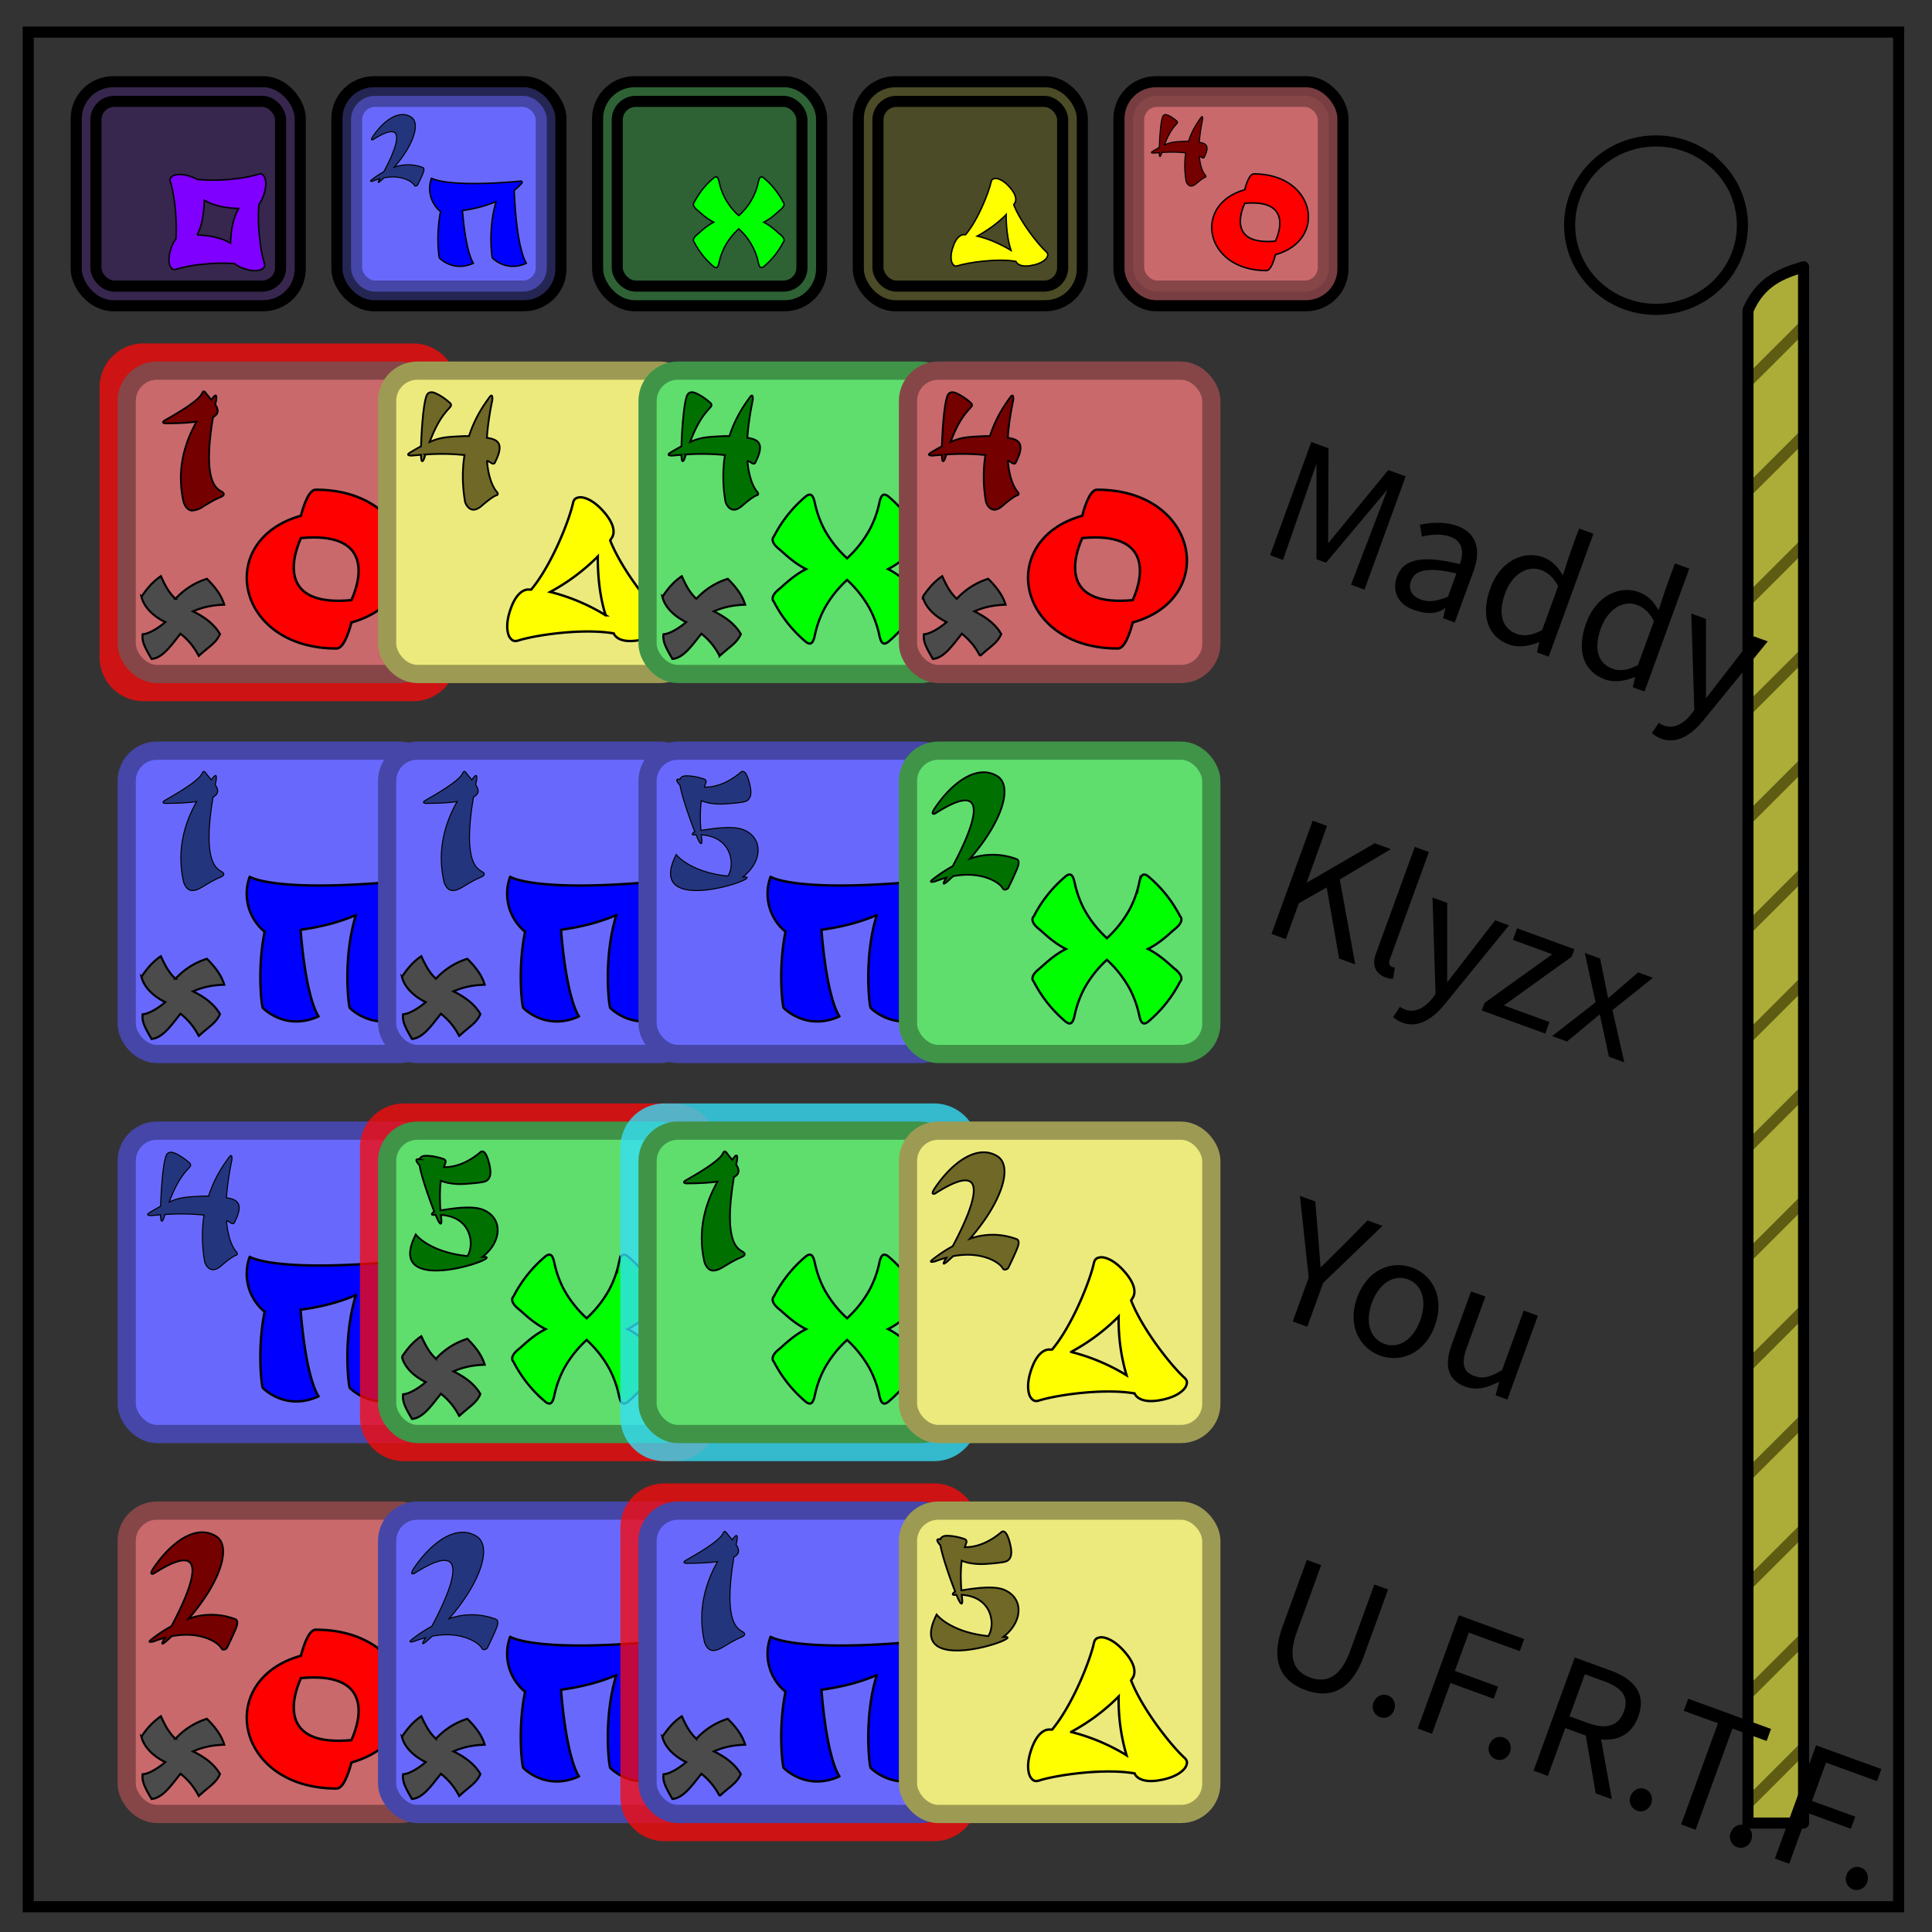 <svg xmlns="http://www.w3.org/2000/svg" xml:space="preserve" fill="none" viewBox="0 0 348 348"><rect x="0" y="0" width="348" height="348" fill="#333333" stroke="none"/><path fill="#f80b0b" fill-opacity=".78" fill-rule="evenodd" d="M25.83 61.86a7.93 7.93 0 0 0-7.9 7.91v48.63c0 4.34 3.55 7.9 7.9 7.9h48.62c4.35 0 7.9-3.56 7.9-7.9V69.77c0-4.35-3.55-7.9-7.9-7.9z" color="#000"/><rect width="54.64" height="54.64" x="22.82" y="66.76" fill="#c9696c" fill-rule="evenodd" stroke="#864648" stroke-width="3.28" rx="5.46" ry="5.46" style="font-variation-settings:normal"/><path fill="#740000" stroke="#000" stroke-miterlimit="10" stroke-width=".32" d="M40.08 88.66c-.69-.54-3.81-1.02-1.71-13.52 1.23-.69.76-1.47.72-1.69-.02-.1-.14-.3-.32-.54l.16-.78s.28-1.55-.5-.58l-.37.46c-.43-.53-.88-1.05-1.04-1.29-.32-.5-.57 0-.57 0-.32 1.08-3 2.87-6.7 4.96-.86.49 0 .58 0 .58 2.47 0 4.3-.12 5.66-.31-2.05 3.64-3.68 8.56-2.35 14.44 0 0 .41 1.57 1.57 1.57a3.9 3.9 0 0 0 1.93-.7c1.03-.63 2.04-1.25 3.16-1.71.42-.17.89-.49.36-.9z"/><path fill="red" stroke="#000" stroke-miterlimit="10" stroke-width=".44" d="M63.3 108.1c-12.2 1.15-11.2-6.46-9.1-11.18 12.2-1.15 11.22 6.46 9.1 11.17zm-6.4-19.9c-1.18 0-2.09 2.4-2.7 4.7-15.55 4.36-11.84 23.92 6.41 23.91 1.18 0 2.08-2.4 2.7-4.69 15.55-4.35 11.84-23.92-6.41-23.91z"/><path stroke="#000" stroke-width="2" d="M5.08 5.78h336.91v337.67H5.08z"/><path stroke="#000" stroke-width="2" d="M282.73 40.55c0-8.37 6.97-15.16 15.56-15.16 4.13 0 8.09 1.6 11 4.44a14.96 14.96 0 0 1 4.56 10.72c0 8.38-6.96 15.17-15.56 15.17-8.59 0-15.56-6.8-15.56-15.17z"/><rect width="40.35" height="40.35" x="201.55" y="14.72" fill="#783d40" fill-rule="evenodd" stroke="#000" stroke-width="2" rx="6.65" ry="6.65" style="font-variation-settings:normal;-inkscape-stroke:none"/><rect width="33.27" height="33.27" x="205.09" y="18.26" fill="#c9696c" fill-rule="evenodd" stroke="#864648" stroke-width="2" rx="3.33" ry="3.33" style="font-variation-settings:normal;-inkscape-stroke:none"/><path fill="red" stroke="#000" stroke-miterlimit="10" stroke-width=".27" d="M229.74 43.43c-7.43.7-6.83-3.93-5.54-6.8 7.43-.7 6.83 3.93 5.54 6.8zm-3.9-12.1c-.71 0-1.27 1.45-1.64 2.85-9.47 2.65-7.21 14.56 3.9 14.56.72 0 1.27-1.46 1.64-2.86 9.47-2.65 7.21-14.56-3.9-14.56z"/><rect width="40.35" height="40.35" x="154.6" y="14.72" fill="#4b4b27" fill-rule="evenodd" stroke="#000" stroke-width="2" rx="6.65" ry="6.65" style="font-variation-settings:normal;-inkscape-stroke:none"/><rect width="33.27" height="33.27" x="158.14" y="18.26" fill="#4b4b27" fill-rule="evenodd" stroke="#000" stroke-width="2" rx="3.33" ry="3.33" style="font-variation-settings:normal;-inkscape-stroke:none"/><path fill="#ff0" stroke="#000" stroke-miterlimit="10" stroke-width=".26" d="M176.02 42.53c1.68-.92 3.7-2.3 5.22-3.89-.02 1.96.2 4.4.86 6.45-1.67-1-3.92-2.08-6.08-2.56zm12.43 2.83c-1.45-1.32-4.6-5.28-5.85-8.48l.17-.29s.74-.85-.66-2.58c-1.39-1.74-2.54-1.9-2.85-1.86-.31.04-.62.1-.74.62-.43 1.97-2.37 6.87-4.59 9.5h-.25s-1.1-.2-1.9 1.87c-.82 2.07-.37 3.15-.18 3.4.18.25.39.49.9.33 1.9-.6 7.1-1.37 10.49-.79l.02.05s.37 1.06 2.57.72c2.2-.33 2.92-1.26 3.04-1.55.12-.28.22-.58-.17-.94z"/><rect width="40.35" height="40.35" x="107.64" y="14.72" fill="#2e6235" fill-rule="evenodd" stroke="#000" stroke-width="2" rx="6.65" ry="6.65" style="font-variation-settings:normal;-inkscape-stroke:none"/><rect width="33.27" height="33.27" x="111.18" y="18.26" fill="#2e6235" fill-rule="evenodd" stroke="#000" stroke-width="2" rx="3.33" ry="3.33" style="font-variation-settings:normal;-inkscape-stroke:none"/><path fill="#0f0" stroke="#00000d" stroke-miterlimit="10" stroke-width=".25" d="M140.51 42.22c-.56-.45-1.54-1.48-2.95-2.19 1.41-.7 2.4-1.74 2.95-2.19 1.15-.93.58-1.4.58-1.4a14.15 14.15 0 0 0-3.4-4.28c-.8-.75-.98.1-1.12.77a11.12 11.12 0 0 1-3.5 5.91 11.11 11.11 0 0 1-3.5-5.92c-.16-.66-.32-1.51-1.14-.76a14.15 14.15 0 0 0-3.39 4.29s-.57.46.57 1.4c.56.44 1.54 1.47 2.95 2.18-1.4.71-2.39 1.74-2.95 2.2-1.14.92-.57 1.38-.57 1.38a14.14 14.14 0 0 0 3.39 4.3c.82.75.98-.1 1.13-.78.22-.98.58-1.93 1.05-2.82a12.34 12.34 0 0 1 2.45-3.09 11.14 11.14 0 0 1 3.5 5.92c.15.66.32 1.52 1.14.77a14.14 14.14 0 0 0 3.39-4.3s.57-.46-.58-1.39z"/><rect width="40.35" height="40.35" x="60.69" y="14.72" fill="#252553" fill-rule="evenodd" stroke="#000" stroke-width="2" rx="6.65" ry="6.65" style="font-variation-settings:normal;-inkscape-stroke:none"/><rect width="33.27" height="33.27" x="64.23" y="18.26" fill="#6869fc" fill-rule="evenodd" stroke="#4546a7" stroke-width="2" rx="3.33" ry="3.33" style="font-variation-settings:normal;-inkscape-stroke:none"/><path fill="#00f" stroke="#000" stroke-linejoin="round" stroke-miterlimit="10" stroke-width=".26" d="m92.63 34.28.27-.22c.08-.08.74-.63 1.07-1.02.2-.26 0-.43-.18-.42-13.44 1.23-16.07-.52-16.07-.52a5.4 5.4 0 0 0 1.59 5.98l.05.01c-.85 4.18-.32 8.27-.2 8.4 0 0 2.46 2.59 6.12.92 0 0-1.35-1.61-1.98-9.5a22.8 22.8 0 0 0 6.07-1.61c-1.47 4.7-.8 10.04-.67 10.18 0 0 2.46 2.6 6.12.93 0 0-1.74-2.09-2.2-13.13z"/><rect width="40.35" height="40.35" x="13.73" y="14.72" fill="#37264d" fill-rule="evenodd" stroke="#000" stroke-width="2" rx="6.65" ry="6.65" style="font-variation-settings:normal;-inkscape-stroke:none"/><rect width="33.27" height="33.27" x="17.27" y="18.26" fill="#37264d" fill-rule="evenodd" stroke="#000" stroke-width="2" rx="3.33" ry="3.33" style="font-variation-settings:normal;-inkscape-stroke:none"/><path fill="#8000ff" stroke="#000" stroke-miterlimit="10" stroke-width=".26" d="M35.5 42.32c.88-1.67 1.23-3.8 1.3-6.27 1.63 1 3.72 1.41 6.2 1.5-.98 1.65-1.39 3.77-1.47 6.27-1.6-.97-3.64-1.4-6.04-1.5zm11.26.45a31.3 31.3 0 0 1-.13-5.96c.25-.3.5-.72.73-1.31.88-2.3.4-3.49.19-3.76-.2-.28-.43-.54-.99-.36-1.47.47-3.06.7-4.6.87a30.17 30.17 0 0 1-6.45.06 5.88 5.88 0 0 0-.75-.36c-2.27-.9-3.45-.4-3.72-.2-.27.22-.53.44-.35 1 .46 1.5.7 3.1.86 4.66.2 1.87.28 3.74.15 5.62-.26.3-.51.73-.75 1.34-.88 2.29-.4 3.48-.19 3.76.2.27.43.54.99.36a23.8 23.8 0 0 1 4.6-.87c1.96-.22 3.92-.3 5.9-.13.3.25.71.5 1.3.74 2.27.9 3.45.4 3.72.2.27-.22.53-.44.35-1-.47-1.5-.7-3.1-.86-4.66z"/><path fill="#23357d" stroke="#000" stroke-width=".19" d="M76.1 30.15a7.43 7.43 0 0 0-5.08-.04c3.48-3.98 4.78-7.97 2.99-9.06-2.15-1.3-4.85.6-6.8 3.45-.64.95 0 .65 0 .65 6.9-4.41 3.7 2.48 1.92 5.78a15.5 15.5 0 0 0-2.2 1.47c-.56.44.28.2.28.2.43-.17.83-.3 1.22-.4l-.17.3c-.45.8.4 0 .4 0l.51-.47c3.17-.6 5.1.7 5.44 1.32.2.37.6 0 .6 0s.75-1.5 1.05-2.31c.3-.81-.15-.89-.15-.89"/><path fill="#740000" stroke="#000" stroke-width=".19" d="M216.04 28.13c.24.11.38.2.44.25.3.2.42 0 .42 0 .26-.54.71-1.48.45-2.07-.22-.47-.8-.6-1.32-.68.08-1.16.26-2.53.6-4.14 0 0 .09-.88-.33-.3-.43.62-1.51 2.04-2.23 4.25l-.81.01c-1.03.06-1.97.06-2.95.42-.2.06-.37.14-.56.22.91-2.42 1.72-3.24 2.26-3.83.26-.28-.1-.52-.1-.52s-.72-.66-1.56-1.01c-.85-.36-.98.42-.98.42-.32.92-.51 3.71-.56 5.4-.4.22-.78.45-1.17.68-.66.4.18.35.18.35l.98-.08v.21c.07 1 .36.15.36.15l.13-.4c1.84-.1 3.24-.05 4.28.07-.23 1.47-.26 3.18.07 5.14 0 0 .48 1.6 1.84.41 1.36-1.18 1.65-1.15 1.65-1.15s.2-.12 0-.36c-.13-.14-.9-1-1.1-3.44"/><rect width="54.64" height="54.64" x="69.73" y="66.76" fill="#ecea7d" fill-rule="evenodd" stroke="#9d9b53" stroke-width="3.28" rx="5.46" ry="5.46" style="font-variation-settings:normal"/><path fill="#6f6826" stroke="#000" stroke-width=".32" d="M87.7 82.96c.4.19.63.34.74.41.49.34.68 0 .68 0 .43-.88 1.18-2.42.74-3.4-.35-.77-1.32-.99-2.16-1.11.13-1.9.43-4.15.98-6.8 0 0 .15-1.44-.53-.49-.71 1-2.5 3.34-3.67 6.98-.45-.01-.9-.01-1.33.02-1.69.1-3.23.1-4.85.68-.3.1-.6.24-.91.37 1.5-3.99 2.82-5.32 3.7-6.3.43-.46-.16-.85-.16-.85s-1.18-1.08-2.56-1.67c-1.39-.58-1.61.7-1.61.7-.52 1.51-.84 6.1-.92 8.88-.65.35-1.29.72-1.92 1.1-1.08.65.3.58.3.58.55-.05 1.09-.1 1.6-.13l.02.35c.1 1.63.58.25.58.25l.2-.66a40.2 40.2 0 0 1 7.05.1c-.39 2.42-.45 5.24.1 8.44 0 0 .79 2.63 3.02.68 2.23-1.94 2.72-1.89 2.72-1.89s.34-.2 0-.58c-.21-.24-1.47-1.66-1.8-5.66"/><g stroke="#000" transform="matrix(0 0 0 0 96.55 107.42)"><circle cx="-1820.21" cy="366.99" r="816.46" fill="red" fill-rule="evenodd" stroke-width="42.65" paint-order="markers fill stroke" style="font-variation-settings:normal"/><path fill="#fff" stroke-linecap="round" stroke-linejoin="round" stroke-width="20" d="M-2058.07 808.73s71.39-322.74 148.38-466.66c192.67-360.15 390.85-386.84 539.16-346.6-68.85-179.7-222.17-296.95-381.71-327.34-230.19 22.31-388.86 667.35-282.9 1039.88m-150.01 221.72c15.83-38.57 91.97-61.9 154.82-44.71 81.96 22.4 150.35 121.13 67.27 194.62-89.23 78.94-213.26-5.68-240.27-237.07"/></g><path fill="#ff0" stroke="#000" stroke-miterlimit="10" stroke-width=".43" d="M99.11 106.62a36.31 36.31 0 0 0 8.57-6.39c-.03 3.21.32 7.22 1.42 10.6a35.6 35.6 0 0 0-9.99-4.21zm20.4 4.64c-2.37-2.17-7.54-8.67-9.6-13.92l.29-.47s1.2-1.4-1.08-4.25c-2.29-2.85-4.19-3.1-4.7-3.04-.5.06-1.01.16-1.2 1.01-.71 3.23-3.9 11.28-7.54 15.61h-.4s-1.81-.35-3.14 3.06c-1.33 3.4-.6 5.17-.3 5.58.31.41.65.8 1.49.54 3.13-1 11.65-2.25 17.22-1.29l.04.07s.6 1.75 4.22 1.2c3.61-.56 4.78-2.08 4.98-2.55.2-.47.37-.96-.28-1.55z"/><rect width="54.64" height="54.64" x="116.64" y="66.76" fill="#5fde6d" fill-rule="evenodd" stroke="#3f9448" stroke-width="3.28" rx="5.46" ry="5.46" style="font-variation-settings:normal"/><path fill="#007101" stroke="#000" stroke-width=".32" d="M134.62 82.96c.4.19.63.34.73.41.49.34.68 0 .68 0 .43-.88 1.18-2.42.74-3.4-.35-.77-1.32-.99-2.15-1.11.12-1.9.42-4.15.97-6.8 0 0 .15-1.44-.53-.49-.71 1-2.49 3.34-3.67 6.98-.44-.01-.9-.01-1.33.02-1.69.1-3.23.1-4.85.68-.3.1-.6.24-.91.37 1.5-3.99 2.82-5.32 3.7-6.3.43-.46-.16-.85-.16-.85s-1.17-1.08-2.56-1.67c-1.39-.58-1.61.7-1.61.7-.52 1.51-.84 6.1-.92 8.88-.65.35-1.29.72-1.92 1.1-1.08.65.3.58.3.58.55-.05 1.09-.1 1.6-.13l.02.35c.1 1.63.58.25.58.25l.2-.66a40.2 40.2 0 0 1 7.05.1 25.6 25.6 0 0 0 .11 8.44s.78 2.63 3.01.68c2.23-1.94 2.72-1.89 2.72-1.89s.34-.2 0-.58c-.2-.24-1.47-1.66-1.8-5.66"/><path fill="#0f0" stroke="#00000d" stroke-miterlimit="10" stroke-width=".41" d="M164.81 106.1c-.92-.74-2.53-2.42-4.84-3.59 2.31-1.17 3.92-2.85 4.84-3.6 1.89-1.52.94-2.28.94-2.28a23.24 23.24 0 0 0-5.56-7.06c-1.34-1.22-1.62.18-1.86 1.28a18.25 18.25 0 0 1-1.73 4.63 20.3 20.3 0 0 1-4.02 5.08 20.27 20.27 0 0 1-4.03-5.08 18.25 18.25 0 0 1-1.72-4.63c-.25-1.1-.52-2.5-1.87-1.28a23.24 23.24 0 0 0-5.56 7.06s-.94.76.94 2.28c.92.75 2.53 2.43 4.85 3.6-2.32 1.17-3.93 2.85-4.85 3.6-1.88 1.52-.94 2.28-.94 2.28a23.23 23.23 0 0 0 5.56 7.06c1.35 1.22 1.62-.18 1.87-1.28.35-1.61.94-3.18 1.72-4.64a20.26 20.26 0 0 1 4.03-5.07 20.3 20.3 0 0 1 4.02 5.07 18.29 18.29 0 0 1 1.73 4.64c.24 1.1.52 2.5 1.86 1.28a23.23 23.23 0 0 0 5.56-7.06s.95-.76-.94-2.28z"/><rect width="54.64" height="54.64" x="22.82" y="135.21" fill="#6869fc" fill-rule="evenodd" stroke="#4546a7" stroke-width="3.28" rx="5.46" ry="5.46" style="font-variation-settings:normal"/><path fill="#00f" stroke="#000" stroke-linejoin="round" stroke-miterlimit="10" stroke-width=".43" d="M69.46 161.51c.15-.12.3-.23.44-.36.14-.13 1.23-1.03 1.76-1.68.33-.42 0-.7-.3-.68-22.07 2.01-26.38-.86-26.38-.86a8.87 8.87 0 0 0 2.6 9.82l.1.02c-1.4 6.86-.54 13.58-.34 13.78 0 0 4.04 4.26 10.05 1.52 0 0-2.21-2.64-3.25-15.6 3-.4 6.63-1.19 9.97-2.65-2.41 7.74-1.32 16.5-1.1 16.73 0 0 4.04 4.26 10.05 1.52 0 0-2.85-3.43-3.6-21.55z"/><path fill="#23357d" stroke="#000" stroke-width=".19" d="M40.08 157.1c-.69-.53-3.81-1-1.71-13.52 1.23-.68.76-1.46.72-1.68-.02-.1-.14-.3-.32-.54l.16-.78s.28-1.55-.5-.58l-.37.46c-.43-.53-.88-1.06-1.04-1.29-.32-.5-.57 0-.57 0-.32 1.08-3 2.87-6.7 4.96-.86.49 0 .58 0 .58 2.47 0 4.3-.12 5.66-.32-2.05 3.65-3.68 8.57-2.35 14.45 0 0 .41 1.57 1.57 1.57.71 0 1.33-.35 1.93-.71 1.03-.62 2.04-1.25 3.16-1.7.42-.17.89-.49.36-.9z"/><rect width="54.64" height="54.64" x="69.73" y="135.21" fill="#6869fc" fill-rule="evenodd" stroke="#4546a7" stroke-width="3.28" rx="5.46" ry="5.46" style="font-variation-settings:normal;-inkscape-stroke:none"/><path fill="#00f" stroke="#000" stroke-linejoin="round" stroke-miterlimit="10" stroke-width=".43" d="M116.37 161.51c.15-.12.3-.23.44-.36.14-.13 1.23-1.03 1.76-1.68.34-.42 0-.7-.3-.68-22.06 2.01-26.38-.86-26.38-.86a8.87 8.87 0 0 0 2.6 9.82l.1.02c-1.4 6.86-.54 13.58-.34 13.78 0 0 4.04 4.26 10.05 1.52 0 0-2.2-2.64-3.25-15.6 3-.4 6.63-1.19 9.97-2.65-2.4 7.74-1.32 16.5-1.1 16.73 0 0 4.05 4.26 10.05 1.52 0 0-2.85-3.43-3.6-21.55z"/><path fill="#23357d" stroke="#000" stroke-width=".19" d="M87 157.1c-.7-.53-3.82-1-1.72-13.52 1.23-.68.77-1.46.72-1.68-.02-.1-.14-.3-.32-.54l.16-.78s.28-1.55-.5-.58l-.36.46c-.44-.53-.89-1.06-1.04-1.29-.33-.5-.57 0-.57 0-.33 1.08-3 2.87-6.7 4.96-.87.49 0 .58 0 .58 2.46 0 4.3-.12 5.66-.32-2.05 3.65-3.7 8.57-2.36 14.45 0 0 .41 1.57 1.57 1.57.71 0 1.33-.35 1.93-.71 1.03-.62 2.04-1.25 3.16-1.7.42-.17.89-.49.36-.9z"/><rect width="54.64" height="54.64" x="116.64" y="135.21" fill="#6869fc" fill-rule="evenodd" stroke="#4546a7" stroke-width="3.28" rx="5.46" ry="5.46" style="font-variation-settings:normal;-inkscape-stroke:none"/><path fill="#00f" stroke="#000" stroke-linejoin="round" stroke-miterlimit="10" stroke-width=".43" d="M163.28 161.51c.15-.12.3-.23.44-.36.14-.13 1.23-1.03 1.76-1.68.34-.42 0-.7-.3-.68-22.06 2.01-26.38-.86-26.38-.86a8.87 8.87 0 0 0 2.6 9.82l.1.02c-1.4 6.86-.53 13.58-.34 13.78 0 0 4.04 4.26 10.05 1.52 0 0-2.2-2.64-3.25-15.6 3.01-.4 6.63-1.19 9.97-2.65-2.4 7.74-1.32 16.5-1.1 16.73 0 0 4.05 4.26 10.05 1.52 0 0-2.85-3.43-3.6-21.55z"/><path fill="#23357d" stroke="#000" stroke-width=".19" d="M134.05 149.51c-1.74-.76-4.73-.44-7.79.07a25.9 25.9 0 0 1 .06-5.35c.4.15.8.28 1.23.38 1.08.23 2.2.27 3.3.18 1.02-.08 2.1-.15 3.1-.34 1.36-.25 1.41-1.54 1.22-2.6-.1-.59-.73-3.61-1.75-2.75-1.9 1.62-4.2 2.72-6.54 2.68l.27-.78c.21-.6-.49-.73-.49-.73s-1.5-.53-3.01-.53c-.76 0-1.07.32-1.18.64a.69.69 0 0 0-.47 0c-.26.13.05.6.49 1.09.32 1.93 1.72 5.99 2.66 8.34-.43.19-.64.6-.2.58.14-.02.28-.02.42-.02.17.4.31.73.42.94.73 1.46.63 0 .63 0a52.2 52.2 0 0 1-.1-.93c5.62.36 6.08 5.53 4.78 7.42-6.94-.73-9.3-3.88-9.3-3.88-5.92 11.67 16.07 4.03 12.35 4.04h-.34c3.55-2.77 3.67-6.95.24-8.45z"/><g stroke="#000" transform="matrix(0 0 0 0 143.46 175.87)"><circle cx="-1820.21" cy="366.99" r="816.46" fill="red" fill-rule="evenodd" stroke-width="42.65" paint-order="markers fill stroke" style="font-variation-settings:normal"/><path fill="#fff" stroke-linecap="round" stroke-linejoin="round" stroke-width="20" d="M-2058.07 808.73s71.39-322.74 148.38-466.66c192.67-360.15 390.85-386.84 539.16-346.6-68.85-179.7-222.17-296.95-381.71-327.34-230.19 22.31-388.86 667.35-282.9 1039.88m-150.01 221.72c15.83-38.57 91.97-61.9 154.82-44.71 81.96 22.4 150.35 121.13 67.27 194.62-89.23 78.94-213.26-5.68-240.27-237.07"/></g><rect width="54.64" height="54.64" x="163.55" y="135.21" fill="#5fde6d" fill-rule="evenodd" stroke="#3f9448" stroke-width="3.28" rx="5.46" ry="5.46" style="font-variation-settings:normal"/><path fill="#007101" stroke="#000" stroke-width=".32" d="M183.07 154.73a12.2 12.2 0 0 0-8.36-.06c5.72-6.55 7.85-13.1 4.9-14.88-3.52-2.13-7.96.98-11.15 5.67-1.07 1.56 0 1.06 0 1.06 11.33-7.24 6.05 4.07 3.15 9.5-1.66.9-2.94 1.86-3.63 2.4-.91.72.48.33.48.33.7-.27 1.35-.48 2-.65l-.28.49c-.74 1.31.66 0 .66 0l.83-.77c5.2-.98 8.37 1.14 8.93 2.16.34.6.99 0 .99 0s1.23-2.46 1.72-3.8c.5-1.32-.24-1.45-.24-1.45"/><path fill="#0f0" stroke="#00000d" stroke-miterlimit="10" stroke-width=".41" d="M211.63 174.53c-.92-.74-2.53-2.43-4.85-3.6 2.32-1.16 3.93-2.85 4.85-3.59 1.88-1.52.94-2.29.94-2.29A23.24 23.24 0 0 0 207 158c-1.35-1.22-1.62.18-1.86 1.27a18.25 18.25 0 0 1-1.73 4.64 20.3 20.3 0 0 1-4.03 5.08 20.27 20.27 0 0 1-4.02-5.08 18.25 18.25 0 0 1-1.73-4.64c-.24-1.09-.52-2.5-1.86-1.27a23.24 23.24 0 0 0-5.56 7.05s-.95.77.94 2.3c.92.73 2.53 2.42 4.84 3.59-2.31 1.16-3.92 2.85-4.84 3.6-1.89 1.52-.94 2.28-.94 2.28a23.23 23.23 0 0 0 5.56 7.05c1.34 1.23 1.62-.17 1.86-1.27.36-1.62.95-3.18 1.73-4.64a20.26 20.26 0 0 1 4.02-5.07 20.3 20.3 0 0 1 4.03 5.07 18.29 18.29 0 0 1 1.73 4.64c.24 1.1.51 2.5 1.86 1.27a23.23 23.23 0 0 0 5.56-7.05s.94-.76-.94-2.29z"/><rect width="54.64" height="54.64" x="22.82" y="203.66" fill="#6869fc" fill-rule="evenodd" stroke="#4546a7" stroke-width="3.28" rx="5.46" ry="5.46" style="font-variation-settings:normal;-inkscape-stroke:none"/><path fill="#00f" stroke="#000" stroke-linejoin="round" stroke-miterlimit="10" stroke-width=".43" d="M69.46 229.96c.15-.12.3-.23.44-.37.14-.12 1.23-1.02 1.76-1.67.33-.42 0-.7-.3-.68-22.07 2-26.38-.86-26.38-.86a8.87 8.87 0 0 0 2.6 9.82l.1.02c-1.4 6.86-.54 13.57-.34 13.78 0 0 4.04 4.26 10.05 1.51 0 0-2.21-2.64-3.25-15.6 3-.39 6.63-1.18 9.97-2.64-2.41 7.74-1.32 16.5-1.1 16.73 0 0 4.04 4.26 10.05 1.51 0 0-2.85-3.42-3.6-21.55z"/><path fill="#23357d" stroke="#000" stroke-width=".19" d="M40.8 219.86c.4.18.62.33.73.4.48.35.68 0 .68 0 .43-.87 1.18-2.42.74-3.39-.35-.78-1.32-1-2.16-1.12.13-1.9.43-4.15.98-6.8 0 0 .14-1.44-.53-.48-.72 1-2.5 3.34-3.67 6.97-.45 0-.9 0-1.33.02-1.69.1-3.23.1-4.85.68-.31.11-.61.24-.91.37 1.49-3.98 2.82-5.32 3.7-6.29.43-.46-.16-.86-.16-.86s-1.18-1.08-2.56-1.66c-1.4-.59-1.61.69-1.61.69-.52 1.52-.85 6.1-.92 8.88-.65.35-1.29.73-1.92 1.1-1.08.65.3.59.3.59.55-.06 1.09-.1 1.6-.14l.02.36c.1 1.62.58.24.58.24l.2-.65a40.2 40.2 0 0 1 7.04.1c-.38 2.42-.44 5.23.12 8.44 0 0 .77 2.62 3 .68 2.24-1.94 2.73-1.9 2.73-1.9s.34-.19 0-.58c-.21-.24-1.48-1.65-1.8-5.65"/><path fill="#f80b0b" fill-opacity=".78" fill-rule="evenodd" d="M72.74 198.76a7.93 7.93 0 0 0-7.9 7.9v48.63c0 4.35 3.55 7.9 7.9 7.9h48.62c4.35 0 7.9-3.55 7.9-7.9v-48.62a7.93 7.93 0 0 0-7.9-7.91z" color="#000" style="-inkscape-stroke:none"/><rect width="54.64" height="54.64" x="69.73" y="203.66" fill="#5fde6d" fill-rule="evenodd" stroke="#3f9448" stroke-width="3.28" rx="5.46" ry="5.46" style="font-variation-settings:normal"/><path fill="#007101" stroke="#000" stroke-miterlimit="10" stroke-width=".32" d="M87.14 217.96c-1.74-.77-4.73-.45-7.8.07-.17-2.37-.1-4.08.06-5.35.4.15.81.28 1.24.37 1.08.23 2.2.28 3.3.19 1.02-.08 2.09-.15 3.1-.34 1.36-.25 1.41-1.54 1.22-2.6-.1-.59-.73-3.61-1.75-2.75-1.9 1.62-4.2 2.72-6.55 2.68l.28-.78c.2-.6-.49-.73-.49-.73s-1.5-.54-3.01-.54c-.77 0-1.07.33-1.18.64a.75.75 0 0 0-.47.01c-.26.13.05.6.49 1.09.31 1.93 1.72 5.99 2.65 8.33-.43.2-.63.61-.2.58l.43-.01c.17.4.31.73.42.94.73 1.46.63 0 .63 0l-.1-.93c5.62.35 6.07 5.53 4.78 7.42-6.94-.73-9.3-3.88-9.3-3.88-5.93 11.67 16.07 4.03 12.35 4.03h-.34c3.55-2.76 3.67-6.94.24-8.44z"/><path fill="#0f0" stroke="#00000d" stroke-miterlimit="10" stroke-width=".41" d="M117.9 243c-.92-.74-2.53-2.43-4.84-3.6 2.31-1.16 3.92-2.85 4.84-3.6 1.88-1.52.94-2.28.94-2.28a23.24 23.24 0 0 0-5.56-7.05c-1.35-1.23-1.62.18-1.86 1.27a18.25 18.25 0 0 1-1.73 4.64 20.3 20.3 0 0 1-4.02 5.07 20.27 20.27 0 0 1-4.03-5.07 18.25 18.25 0 0 1-1.73-4.64c-.24-1.1-.51-2.5-1.86-1.27a23.24 23.24 0 0 0-5.56 7.05s-.94.76.94 2.29c.92.74 2.53 2.43 4.85 3.6-2.32 1.16-3.93 2.85-4.85 3.6-1.88 1.51-.94 2.28-.94 2.28a23.23 23.23 0 0 0 5.56 7.05c1.35 1.23 1.62-.18 1.86-1.27.36-1.62.95-3.18 1.73-4.64a20.26 20.26 0 0 1 4.03-5.07 20.3 20.3 0 0 1 4.02 5.07 18.29 18.29 0 0 1 1.73 4.64c.24 1.1.51 2.5 1.86 1.27a23.23 23.23 0 0 0 5.56-7.05s.94-.77-.94-2.29z"/><path fill="#35dff8" fill-opacity=".78" fill-rule="evenodd" d="M119.65 198.76a7.93 7.93 0 0 0-7.9 7.9v48.63c0 4.35 3.55 7.9 7.9 7.9h48.63c4.34 0 7.9-3.55 7.9-7.9v-48.62a7.93 7.93 0 0 0-7.9-7.91z" color="#000" style="-inkscape-stroke:none"/><rect width="54.64" height="54.64" x="116.64" y="203.66" fill="#5fde6d" fill-rule="evenodd" stroke="#3f9448" stroke-width="3.28" rx="5.46" ry="5.46" style="font-variation-settings:normal"/><path fill="#007101" stroke="#000" stroke-miterlimit="10" stroke-width=".32" d="M133.9 225.55c-.69-.54-3.8-1.01-1.71-13.52 1.23-.68.77-1.46.72-1.68-.02-.11-.14-.3-.31-.55l.15-.78s.28-1.55-.5-.58l-.36.47c-.44-.54-.89-1.06-1.04-1.3-.33-.49-.57 0-.57 0-.33 1.08-3 2.88-6.7 4.97-.87.49 0 .58 0 .58 2.47 0 4.3-.13 5.66-.32-2.05 3.64-3.69 8.57-2.36 14.45 0 0 .41 1.57 1.57 1.57.72 0 1.34-.36 1.93-.71 1.03-.63 2.04-1.25 3.16-1.7.42-.18.9-.49.37-.9z"/><g stroke="#000" transform="matrix(0 0 0 0 143.46 244.32)"><circle cx="-1820.21" cy="366.99" r="816.46" fill="red" fill-rule="evenodd" stroke-width="42.65" paint-order="markers fill stroke" style="font-variation-settings:normal"/><path fill="#fff" stroke-linecap="round" stroke-linejoin="round" stroke-width="20" d="M-2058.07 808.73s71.39-322.74 148.38-466.66c192.67-360.15 390.85-386.84 539.16-346.6-68.85-179.7-222.17-296.95-381.71-327.34-230.19 22.31-388.86 667.35-282.9 1039.88m-150.01 221.72c15.83-38.57 91.97-61.9 154.82-44.71 81.96 22.4 150.35 121.13 67.27 194.62-89.23 78.94-213.26-5.68-240.27-237.07"/></g><path fill="#0f0" stroke="#00000d" stroke-miterlimit="10" stroke-width=".41" d="M164.81 243c-.92-.74-2.53-2.43-4.84-3.6 2.31-1.16 3.92-2.85 4.84-3.6 1.89-1.52.94-2.28.94-2.28a23.24 23.24 0 0 0-5.56-7.05c-1.34-1.23-1.62.18-1.86 1.27a18.25 18.25 0 0 1-1.73 4.64 20.3 20.3 0 0 1-4.02 5.07 20.27 20.27 0 0 1-4.03-5.07 18.25 18.25 0 0 1-1.72-4.64c-.25-1.1-.52-2.5-1.87-1.27a23.24 23.24 0 0 0-5.56 7.05s-.94.76.94 2.29c.92.74 2.53 2.43 4.85 3.6-2.32 1.16-3.93 2.85-4.85 3.6-1.88 1.51-.94 2.28-.94 2.28a23.23 23.23 0 0 0 5.56 7.05c1.35 1.23 1.62-.18 1.87-1.27.35-1.62.94-3.18 1.72-4.64a20.26 20.26 0 0 1 4.03-5.07 20.3 20.3 0 0 1 4.02 5.07 18.29 18.29 0 0 1 1.73 4.64c.24 1.1.52 2.5 1.86 1.27a23.23 23.23 0 0 0 5.56-7.05s.95-.77-.94-2.29z"/><rect width="54.64" height="54.64" x="163.55" y="66.76" fill="#c9696c" fill-rule="evenodd" stroke="#864648" stroke-width="3.28" rx="5.46" ry="5.46" style="font-variation-settings:normal"/><path fill="#740000" stroke="#000" stroke-width=".32" d="M181.53 82.96c.4.19.63.34.73.41.49.34.68 0 .68 0 .43-.88 1.18-2.42.75-3.4-.35-.77-1.32-.99-2.16-1.11.12-1.9.42-4.15.98-6.8 0 0 .14-1.44-.54-.49-.71 1-2.49 3.34-3.66 6.98-.45-.01-.9-.01-1.34.02-1.69.1-3.23.1-4.85.68-.3.1-.6.24-.9.37 1.48-3.99 2.81-5.32 3.7-6.3.43-.46-.16-.85-.16-.85s-1.18-1.08-2.57-1.67c-1.39-.58-1.6.7-1.6.7-.53 1.51-.85 6.1-.93 8.88-.65.35-1.28.72-1.92 1.1-1.08.65.3.58.3.58.56-.05 1.1-.1 1.61-.13l.01.35c.1 1.63.58.25.58.25l.2-.66a40.2 40.2 0 0 1 7.05.1 25.6 25.6 0 0 0 .11 8.44s.78 2.63 3.01.68c2.24-1.94 2.72-1.89 2.72-1.89s.34-.2 0-.58c-.2-.24-1.47-1.66-1.8-5.66"/><path fill="red" stroke="#000" stroke-miterlimit="10" stroke-width=".44" d="M204.04 108.1c-12.2 1.15-11.21-6.46-9.1-11.18 12.2-1.15 11.21 6.46 9.1 11.17zm-6.4-19.9c-1.18 0-2.1 2.4-2.7 4.7-15.56 4.36-11.85 23.92 6.4 23.91 1.18 0 2.09-2.4 2.7-4.69 15.55-4.35 11.84-23.92-6.4-23.91z"/><rect width="54.64" height="54.64" x="22.82" y="272.1" fill="#c9696c" fill-rule="evenodd" stroke="#864648" stroke-width="3.28" rx="5.46" ry="5.46" style="font-variation-settings:normal;-inkscape-stroke:none"/><path fill="#740000" stroke="#000" stroke-width=".32" d="M42.33 291.63a12.2 12.2 0 0 0-8.35-.07c5.71-6.54 7.84-13.1 4.9-14.87-3.53-2.14-7.96.97-11.16 5.66-1.06 1.56 0 1.07 0 1.07 11.33-7.25 6.06 4.06 3.16 9.5a24.68 24.68 0 0 0-3.63 2.4c-.92.72.47.33.47.33.7-.28 1.36-.48 2-.65l-.28.48c-.73 1.32.66 0 .66 0l.84-.76c5.2-.99 8.37 1.13 8.93 2.16.33.6.98 0 .98 0s1.23-2.46 1.73-3.8c.49-1.33-.25-1.45-.25-1.45"/><path fill="red" stroke="#000" stroke-miterlimit="10" stroke-width=".44" d="M63.3 313.44c-12.2 1.15-11.2-6.46-9.1-11.17 12.2-1.15 11.22 6.45 9.1 11.17zm-6.4-19.9c-1.18 0-2.09 2.4-2.7 4.7-15.55 4.36-11.84 23.92 6.41 23.92 1.18 0 2.08-2.4 2.7-4.7 15.55-4.35 11.84-23.91-6.41-23.91z"/><rect width="54.64" height="54.64" x="69.73" y="272.1" fill="#6869fc" fill-rule="evenodd" stroke="#4546a7" stroke-width="3.28" rx="5.46" ry="5.46" style="font-variation-settings:normal;-inkscape-stroke:none"/><path fill="#00f" stroke="#000" stroke-linejoin="round" stroke-miterlimit="10" stroke-width=".43" d="m116.37 298.41.44-.37c.14-.13 1.23-1.02 1.76-1.68.34-.41 0-.7-.3-.67-22.06 2-26.38-.87-26.38-.87a8.87 8.87 0 0 0 2.6 9.83l.1.02c-1.4 6.85-.54 13.57-.34 13.77 0 0 4.04 4.27 10.05 1.52 0 0-2.2-2.64-3.25-15.6 3-.4 6.63-1.18 9.97-2.64-2.4 7.73-1.32 16.5-1.1 16.72 0 0 4.05 4.27 10.05 1.52 0 0-2.85-3.42-3.6-21.55z"/><path fill="#23357d" stroke="#000" stroke-width=".19" d="M89.24 291.63a12.2 12.2 0 0 0-8.35-.07c5.72-6.54 7.84-13.1 4.9-14.87-3.52-2.14-7.96.97-11.16 5.66-1.06 1.56 0 1.07 0 1.07 11.34-7.25 6.06 4.06 3.16 9.5a24.68 24.68 0 0 0-3.63 2.4c-.91.72.47.33.47.33.7-.28 1.36-.48 2-.65l-.27.48c-.74 1.32.65 0 .65 0 .29-.25.57-.5.84-.76 5.2-.99 8.37 1.13 8.93 2.16.33.6.99 0 .99 0s1.23-2.46 1.72-3.8c.5-1.33-.25-1.45-.25-1.45"/><path fill="#f80b0b" fill-opacity=".78" fill-rule="evenodd" d="M119.65 267.2a7.93 7.93 0 0 0-7.9 7.91v48.63c0 4.35 3.55 7.9 7.9 7.9h48.63c4.34 0 7.9-3.55 7.9-7.9V275.1c0-4.34-3.56-7.9-7.9-7.9z" color="#000"/><rect width="54.64" height="54.64" x="116.64" y="272.1" fill="#6869fc" fill-rule="evenodd" stroke="#4546a7" stroke-width="3.28" rx="5.46" ry="5.46" style="font-variation-settings:normal;-inkscape-stroke:none"/><path fill="#00f" stroke="#000" stroke-linejoin="round" stroke-miterlimit="10" stroke-width=".43" d="m163.28 298.41.44-.37c.14-.13 1.23-1.02 1.76-1.68.34-.41 0-.7-.3-.67-22.06 2-26.38-.87-26.38-.87a8.87 8.87 0 0 0 2.6 9.83l.1.02c-1.4 6.85-.53 13.57-.34 13.77 0 0 4.04 4.27 10.05 1.52 0 0-2.2-2.64-3.25-15.6 3.01-.4 6.63-1.18 9.97-2.64-2.4 7.73-1.32 16.5-1.1 16.72 0 0 4.05 4.27 10.05 1.52 0 0-2.85-3.42-3.6-21.55z"/><path fill="#23357d" stroke="#000" stroke-width=".19" d="M133.9 294c-.69-.54-3.8-1.01-1.71-13.52 1.23-.69.77-1.47.72-1.69-.02-.1-.14-.3-.31-.54l.15-.78s.28-1.55-.5-.58l-.36.46c-.44-.53-.89-1.05-1.04-1.28-.33-.5-.57 0-.57 0-.33 1.07-3 2.87-6.7 4.95-.87.5 0 .58 0 .58 2.47 0 4.3-.12 5.66-.31-2.05 3.64-3.69 8.57-2.36 14.44 0 0 .41 1.57 1.57 1.57.72 0 1.34-.35 1.93-.7 1.03-.63 2.04-1.25 3.16-1.7.42-.18.9-.5.37-.9z"/><rect width="54.64" height="54.64" x="163.55" y="203.66" fill="#ecea7d" fill-rule="evenodd" stroke="#9d9b53" stroke-width="3.28" rx="5.46" ry="5.46" style="font-variation-settings:normal"/><path fill="#6f6826" stroke="#000" stroke-width=".32" d="M183.07 223.18a12.2 12.2 0 0 0-8.36-.06c5.72-6.55 7.85-13.1 4.9-14.88-3.52-2.13-7.96.98-11.15 5.66-1.07 1.56 0 1.07 0 1.07 11.33-7.25 6.05 4.07 3.15 9.5-1.66.9-2.94 1.86-3.63 2.4-.91.72.48.33.48.33.7-.27 1.35-.48 2-.65l-.28.49c-.74 1.3.66 0 .66 0l.83-.77c5.2-.99 8.37 1.14 8.93 2.16.34.6.99 0 .99 0s1.23-2.46 1.72-3.8c.5-1.33-.24-1.45-.24-1.45"/><path fill="#ff0" stroke="#000" stroke-miterlimit="10" stroke-width=".43" d="M192.94 243.51a36.31 36.31 0 0 0 8.56-6.38 34.9 34.9 0 0 0 1.42 10.59 35.6 35.6 0 0 0-9.98-4.2zm20.4 4.65c-2.38-2.17-7.55-8.67-9.6-13.92.1-.16.2-.31.28-.47 0 0 1.2-1.4-1.08-4.25-2.28-2.86-4.18-3.11-4.7-3.05-.5.07-1 .16-1.2 1.02-.7 3.23-3.9 11.28-7.53 15.6h-.41s-1.81-.34-3.14 3.06-.6 5.18-.3 5.59c.32.4.65.8 1.49.53 3.14-1 11.65-2.24 17.22-1.28l.04.07s.6 1.74 4.22 1.2c3.62-.56 4.78-2.08 4.98-2.55.2-.47.38-.96-.27-1.55z"/><rect width="54.64" height="54.64" x="163.55" y="272.1" fill="#ecea7d" fill-rule="evenodd" stroke="#9d9b53" stroke-width="3.28" rx="5.46" ry="5.46" style="font-variation-settings:normal;-inkscape-stroke:none"/><path fill="#6f6826" stroke="#000" stroke-miterlimit="10" stroke-width=".32" d="M180.97 286.4c-1.75-.76-4.73-.44-7.8.07-.18-2.36-.11-4.07.06-5.35.4.16.8.29 1.23.38 1.08.23 2.2.27 3.3.19 1.03-.08 2.1-.16 3.1-.34 1.36-.25 1.41-1.54 1.22-2.61-.1-.58-.73-3.6-1.75-2.74-1.9 1.62-4.2 2.72-6.54 2.68l.27-.79c.21-.6-.49-.73-.49-.73s-1.5-.53-3.01-.53c-.76 0-1.06.32-1.18.64a.8.8 0 0 0-.46 0c-.26.13.05.6.48 1.1.32 1.93 1.73 5.98 2.66 8.33-.43.2-.63.6-.2.58l.42-.01c.17.4.31.73.42.94.73 1.45.63 0 .63 0a52.2 52.2 0 0 1-.1-.94c5.62.36 6.08 5.54 4.78 7.43-6.94-.73-9.3-3.88-9.3-3.88-5.92 11.67 16.07 4.02 12.35 4.03h-.33c3.54-2.76 3.67-6.94.24-8.44z"/><g stroke="#000" transform="matrix(0 0 0 0 190.37 312.76)"><circle cx="-1820.21" cy="366.99" r="816.46" fill="red" fill-rule="evenodd" stroke-width="42.65" paint-order="markers fill stroke" style="font-variation-settings:normal"/><path fill="#fff" stroke-linecap="round" stroke-linejoin="round" stroke-width="20" d="M-2058.07 808.73s71.39-322.74 148.38-466.66c192.67-360.15 390.85-386.84 539.16-346.6-68.85-179.7-222.17-296.95-381.71-327.34-230.19 22.31-388.86 667.35-282.9 1039.88m-150.01 221.72c15.83-38.57 91.97-61.9 154.82-44.71 81.96 22.4 150.35 121.13 67.27 194.62-89.23 78.94-213.26-5.68-240.27-237.07"/></g><path fill="#ff0" stroke="#000" stroke-miterlimit="10" stroke-width=".43" d="M192.94 311.96a36.31 36.31 0 0 0 8.56-6.38 34.9 34.9 0 0 0 1.42 10.59 35.6 35.6 0 0 0-9.98-4.2zm20.4 4.65c-2.38-2.18-7.55-8.68-9.6-13.92l.28-.47s1.2-1.4-1.08-4.25c-2.28-2.86-4.18-3.11-4.7-3.05-.5.07-1 .16-1.2 1.02-.7 3.23-3.9 11.27-7.53 15.6h-.41s-1.81-.35-3.14 3.06c-1.33 3.4-.6 5.18-.29 5.59.3.4.64.8 1.48.53 3.14-1 11.65-2.25 17.22-1.29l.04.08s.6 1.74 4.22 1.19c3.62-.55 4.78-2.07 4.99-2.54.2-.47.37-.96-.28-1.55z"/><path fill="#4b4b4b" stroke="#000" stroke-width=".37" d="M25.48 107.49c.95-1.4 2.02-2.72 3.5-3.7.65 1.41 1.29 2.82 2.63 4.07a12.85 12.85 0 0 1 5.66-3.6c1.36 1.36 2.57 2.83 3.12 4.66-1.72.07-3.5.27-5.62 1.2 2.28 1.12 3.93 2.47 4.85 4.1-.75 1.66-1.87 2.14-3.82 3.93a12 12 0 0 0-3.29-4c-1.62 2-3.16 4.37-5.21 4.54-1.13-1.94-1.8-3.13-1.6-4.45.95-.02 2.64-.95 4.07-2.18-2.24-1.1-3.86-2.76-4.29-4.57zm140.74 0c.95-1.4 2.01-2.72 3.5-3.7.65 1.41 1.28 2.82 2.62 4.07a12.85 12.85 0 0 1 5.66-3.6c1.37 1.36 2.57 2.83 3.13 4.66-1.72.07-3.5.27-5.62 1.2 2.28 1.12 3.93 2.47 4.84 4.1-.75 1.66-1.86 2.14-3.82 3.93a12 12 0 0 0-3.28-4c-1.63 2-3.17 4.37-5.22 4.54-1.12-1.94-1.8-3.13-1.6-4.45.95-.02 2.65-.95 4.07-2.18-2.23-1.1-3.85-2.76-4.28-4.57zm-46.91 0c.95-1.4 2.01-2.72 3.5-3.7.65 1.41 1.28 2.82 2.62 4.07a12.85 12.85 0 0 1 5.66-3.6c1.37 1.36 2.57 2.83 3.13 4.66-1.73.07-3.5.27-5.63 1.2 2.29 1.12 3.93 2.47 4.85 4.1-.75 1.66-1.86 2.14-3.82 3.93a12 12 0 0 0-3.28-4c-1.63 2-3.17 4.37-5.22 4.54-1.13-1.94-1.8-3.13-1.6-4.45.95-.02 2.65-.95 4.07-2.18-2.24-1.1-3.86-2.76-4.28-4.57zM25.48 312.83a12.8 12.8 0 0 1 3.5-3.69c.65 1.4 1.29 2.8 2.63 4.06a12.85 12.85 0 0 1 5.66-3.6c1.36 1.37 2.57 2.83 3.12 4.66-1.72.08-3.5.27-5.62 1.21 2.28 1.1 3.93 2.46 4.85 4.09-.75 1.66-1.87 2.14-3.82 3.94a12 12 0 0 0-3.29-4c-1.62 1.99-3.16 4.36-5.21 4.54-1.13-1.94-1.8-3.14-1.6-4.46.95-.01 2.64-.95 4.07-2.18-2.24-1.1-3.86-2.76-4.29-4.57zm93.83 0c.95-1.4 2.01-2.72 3.5-3.69.65 1.4 1.28 2.8 2.62 4.06a12.85 12.85 0 0 1 5.66-3.6c1.37 1.37 2.57 2.83 3.13 4.66-1.73.08-3.5.27-5.63 1.21 2.29 1.1 3.93 2.46 4.85 4.09-.75 1.66-1.86 2.14-3.82 3.94a12 12 0 0 0-3.28-4c-1.63 1.99-3.17 4.36-5.22 4.54-1.13-1.94-1.8-3.14-1.6-4.46.95-.01 2.65-.95 4.07-2.18-2.24-1.1-3.86-2.76-4.28-4.57zm-46.91 0c.95-1.4 2-2.72 3.49-3.69.66 1.4 1.3 2.8 2.63 4.06a12.85 12.85 0 0 1 5.66-3.6c1.37 1.37 2.57 2.83 3.13 4.66-1.73.08-3.5.27-5.63 1.21 2.28 1.1 3.93 2.46 4.85 4.09-.75 1.66-1.87 2.14-3.82 3.94a12 12 0 0 0-3.29-4c-1.62 1.99-3.16 4.36-5.21 4.54-1.13-1.94-1.8-3.14-1.6-4.46.95-.01 2.64-.95 4.07-2.18-2.24-1.1-3.86-2.76-4.28-4.57zm0-68.45c.95-1.4 2-2.71 3.49-3.69.66 1.4 1.3 2.81 2.63 4.06a12.85 12.85 0 0 1 5.66-3.6c1.37 1.37 2.57 2.83 3.13 4.67-1.73.07-3.5.27-5.63 1.2 2.28 1.11 3.93 2.46 4.85 4.09-.75 1.67-1.87 2.15-3.82 3.94a12 12 0 0 0-3.29-4c-1.62 1.99-3.16 4.36-5.21 4.54-1.13-1.94-1.8-3.13-1.6-4.45.95-.02 2.64-.96 4.07-2.19-2.24-1.1-3.86-2.75-4.28-4.57zm-46.92-68.44c.95-1.4 2.02-2.72 3.5-3.7.65 1.4 1.29 2.81 2.63 4.06a12.85 12.85 0 0 1 5.66-3.6c1.36 1.37 2.57 2.83 3.12 4.67-1.72.07-3.5.27-5.62 1.2 2.28 1.11 3.93 2.46 4.85 4.1-.75 1.66-1.87 2.14-3.82 3.93a12 12 0 0 0-3.29-4c-1.62 2-3.16 4.36-5.21 4.54-1.13-1.94-1.8-3.13-1.6-4.45.95-.02 2.64-.95 4.07-2.18-2.24-1.1-3.86-2.76-4.29-4.57zm46.92 0c.95-1.4 2-2.72 3.49-3.7.66 1.4 1.3 2.81 2.63 4.06a12.85 12.85 0 0 1 5.66-3.6c1.37 1.37 2.57 2.83 3.13 4.67-1.73.07-3.5.27-5.63 1.2 2.28 1.11 3.93 2.46 4.85 4.1-.75 1.66-1.87 2.14-3.82 3.93a12 12 0 0 0-3.29-4c-1.62 2-3.16 4.36-5.21 4.54-1.13-1.94-1.8-3.13-1.6-4.45.95-.02 2.64-.95 4.07-2.18-2.24-1.1-3.86-2.76-4.28-4.57z" paint-order="markers"/><path fill="#acac39" fill-rule="evenodd" d="M314.85 55.91c2.26-5.25 6.09-6.68 10.02-7.85v280.32h-10.02Z"/><path stroke="#5e5c13" stroke-linecap="round" stroke-linejoin="round" stroke-width="2" d="m314.85 324.84 10.02-10.01M314.85 68.74l10.02-10m-10.02 29.7 10.02-10m-10.02 29.7 10.02-10m-10.02 29.7 10.02-10m-10.02 29.7 10.02-10.01m-10.02 29.71 10.02-10.01m-10.02 29.71 10.02-10.01m-10.02 29.71 10.02-10.01m-10.02 29.71 10.02-10.01m-10.02 29.71 10.02-10.01m-10.02 29.7 10.02-10m-10.02 29.7 10.02-10m-10.02 29.7 10.02-10"/><path stroke="#000" stroke-linejoin="round" stroke-width="2" d="M314.85 55.91c2.26-5.25 6.09-6.68 10.02-7.85v280.32h-10.02Z"/><path fill="#000" d="m228.77 100.01 2.33.85 6.03-17.35v17.22l1.72.63 11.07-13.2-6.57 17.16 2.43.88 7.42-20.4-3.14-1.14-10.83 13.21.07-17.12-3.1-1.14zm25.7 9.78c1.9.7 4.15 1.09 5.9-.32l-.44 1.88 2.11.77 3.38-9.26c2.83-7.78-4.2-9.58-9.65-8.34l.35 2.14c3.83-.98 8.68-.15 6.83 4.95-6.7-1.63-10.13-1.01-11.33 2.28-.98 2.7.34 4.98 2.86 5.9zm1.5-1.78c-1.5-.54-2.42-1.69-1.8-3.4.7-1.93 2.9-2.54 8.17-1.32l-1.53 4.2c-1.94.77-3.38 1.05-4.84.52zm15.86 8.1c1.86.63 3.67.23 5.44-.45l-.42 1.85 2.11.77 8.06-22.14-2.58-.94c-1.07 2.79-2.05 5.6-2.93 8.44-.95-1.57-1.86-2.65-3.6-3.28-3.45-1.26-7.67.66-9.46 5.57-1.83 5.04-.42 8.8 3.38 10.18zm1.34-1.94c-2.65-.97-3.38-3.7-2.06-7.3 1.25-3.46 4.03-5.09 6.45-4.2 1.25.45 2.24 1.3 3.1 2.92l-2.88 7.9c-1.75.94-3.21 1.18-4.61.68zm15.92 8.22c1.86.63 3.67.23 5.44-.45l-.43 1.85 2.12.77 8.06-22.14-2.58-.94c-1.07 2.79-2.05 5.6-2.94 8.44-.94-1.57-1.85-2.64-3.6-3.28-3.44-1.25-7.66.66-9.45 5.58-1.83 5.03-.42 8.79 3.38 10.17zm1.34-1.94c-2.65-.97-3.38-3.7-2.07-7.3 1.26-3.46 4.04-5.09 6.46-4.2 1.25.45 2.24 1.3 3.1 2.92l-2.88 7.9c-1.75.94-3.21 1.19-4.61.68zm16.34 9.36 11.65-14.28-2.49-.9-8.64 11.15v-14.3l-2.65-.97.55 17.35c-1.5 2.3-3.85 4.08-6.41 2.35l-1.24 1.84c1.32 1.13 4.82 3.12 9.23-2.24z" aria-label="Maddy"/><path fill="#000" d="m229.02 168.22 2.58.94 2.36-6.47 5.01-2.85 2.24 12.82 2.9 1.05-2.78-15.3 9.2-5.46-2.92-1.06-12.26 7.12 3.68-10.25-2.58-.94zm21.88 8.1.36-2.05c-.5-.06-1.37-.21-.9-1.52l7.02-19.28-2.54-.93-6.95 19.1c-1.11 2.7.38 4.47 3 4.69zm9.26 4.65 11.65-14.29-2.5-.9-8.63 11.15v-14.3l-2.65-.96.55 17.35c-1.5 2.3-3.85 4.07-6.42 2.34l-1.23 1.84c1.32 1.13 4.81 3.12 9.23-2.23zm6.74 1.04 11.44 4.16.76-2.08-8.21-2.99 12.2-8.76.5-1.37-10.32-3.76-.76 2.09 7.09 2.58-12.2 8.76zm12.68 4.62 2.68.97 5.9-4.9 1.65 7.65 2.77 1-2.14-9.4 7.3-5.83-2.67-.97-5.4 4.65-1.45-7.14-2.76-1.01 1.94 8.88z" aria-label="Klyzx"/><path fill="#000" d="m232.85 238.03 2.62.95 2.87-7.9 10.68-10.27-2.7-.98c-2.77 2.87-5.6 5.68-8.45 8.48-.3-3.97-.62-7.94-.95-11.9l-2.77-1 1.58 14.72zm15.73 6.15c3.7 1.34 8.05-.35 9.87-5.36 1.84-5.07-.4-9.16-4.1-10.5-3.7-1.35-8.05.34-9.9 5.41-1.82 5 .43 9.1 4.13 10.45zm.77-2.12c-2.58-.94-3.5-3.92-2.25-7.37 1.27-3.48 3.9-5.2 6.48-4.26 2.61.95 3.5 3.95 2.23 7.43-1.26 3.45-3.85 5.15-6.46 4.2zm14.62 7.72c2.17.77 4.1.09 6.07-.9l-.65 2.45 2.12.77 5.5-15.11-2.55-.93-3.9 10.73c-2.08 1.25-3.45 1.63-5 1.06-2-.72-2.4-2.24-1.37-5.07l3.37-9.24-2.59-.93-3.48 9.57c-1.4 3.86-.72 6.43 2.48 7.6z" aria-label="You"/><path fill="#000" d="M235.17 304.43c4.16 1.51 8.12.42 10.5-6.14l4.36-11.98-2.48-.9-4.38 12.03c-1.8 4.92-4.47 5.7-7.18 4.72-2.67-.98-4.19-3.3-2.4-8.2l4.38-12.04-2.58-.94-4.36 11.97c-2.39 6.57-.03 9.96 4.14 11.48zm13.4 4.87c1 .37 2.13-.14 2.54-1.26.43-1.18-.12-2.3-1.12-2.65-1.02-.38-2.16.13-2.59 1.3a1.99 1.99 0 0 0 1.17 2.61zm6.79 2.05 2.58.94 3.33-9.14 7.77 2.83.8-2.18-7.78-2.83 2.51-6.9 9.18 3.34.79-2.18-11.76-4.28zm14.07 5.55c1 .36 2.13-.14 2.54-1.26.43-1.18-.11-2.3-1.1-2.66-1.04-.37-2.17.13-2.6 1.31a1.99 1.99 0 0 0 1.16 2.6zm6.8 2.05 2.58.94 3.13-8.62 3.7 1.35 1.78 10.4 2.92 1.07-1.95-10.79c3.04.34 5.55-.93 6.7-4.1 1.54-4.24-.9-6.82-5.07-8.33l-6.37-2.32zm6.48-9.8 2.76-7.58 3.42 1.25c3.18 1.15 4.6 2.76 3.62 5.43-.96 2.65-3.2 3.3-6.38 2.15zm12.16 17c1 .37 2.13-.13 2.54-1.25.43-1.18-.12-2.3-1.11-2.66-1.03-.37-2.16.13-2.6 1.31a1.99 1.99 0 0 0 1.17 2.6zm7.94 2.47 2.61.96 6.64-18.23 6.15 2.24.8-2.17-14.93-5.44-.8 2.18 6.17 2.24zm10.1 4.1c1 .36 2.13-.14 2.53-1.26.43-1.18-.11-2.3-1.1-2.66-1.03-.37-2.17.13-2.6 1.31a1.99 1.99 0 0 0 1.17 2.61zm6.79 2.05 2.58.94 3.33-9.14 7.77 2.83.8-2.18-7.78-2.83 2.51-6.9 9.18 3.34.79-2.18-11.76-4.28zm14.07 5.55c1 .36 2.13-.14 2.54-1.26.43-1.19-.12-2.3-1.11-2.66-1.03-.38-2.16.13-2.59 1.3a1.99 1.99 0 0 0 1.16 2.62z" aria-label="U.F.R.T.F."/></svg>
